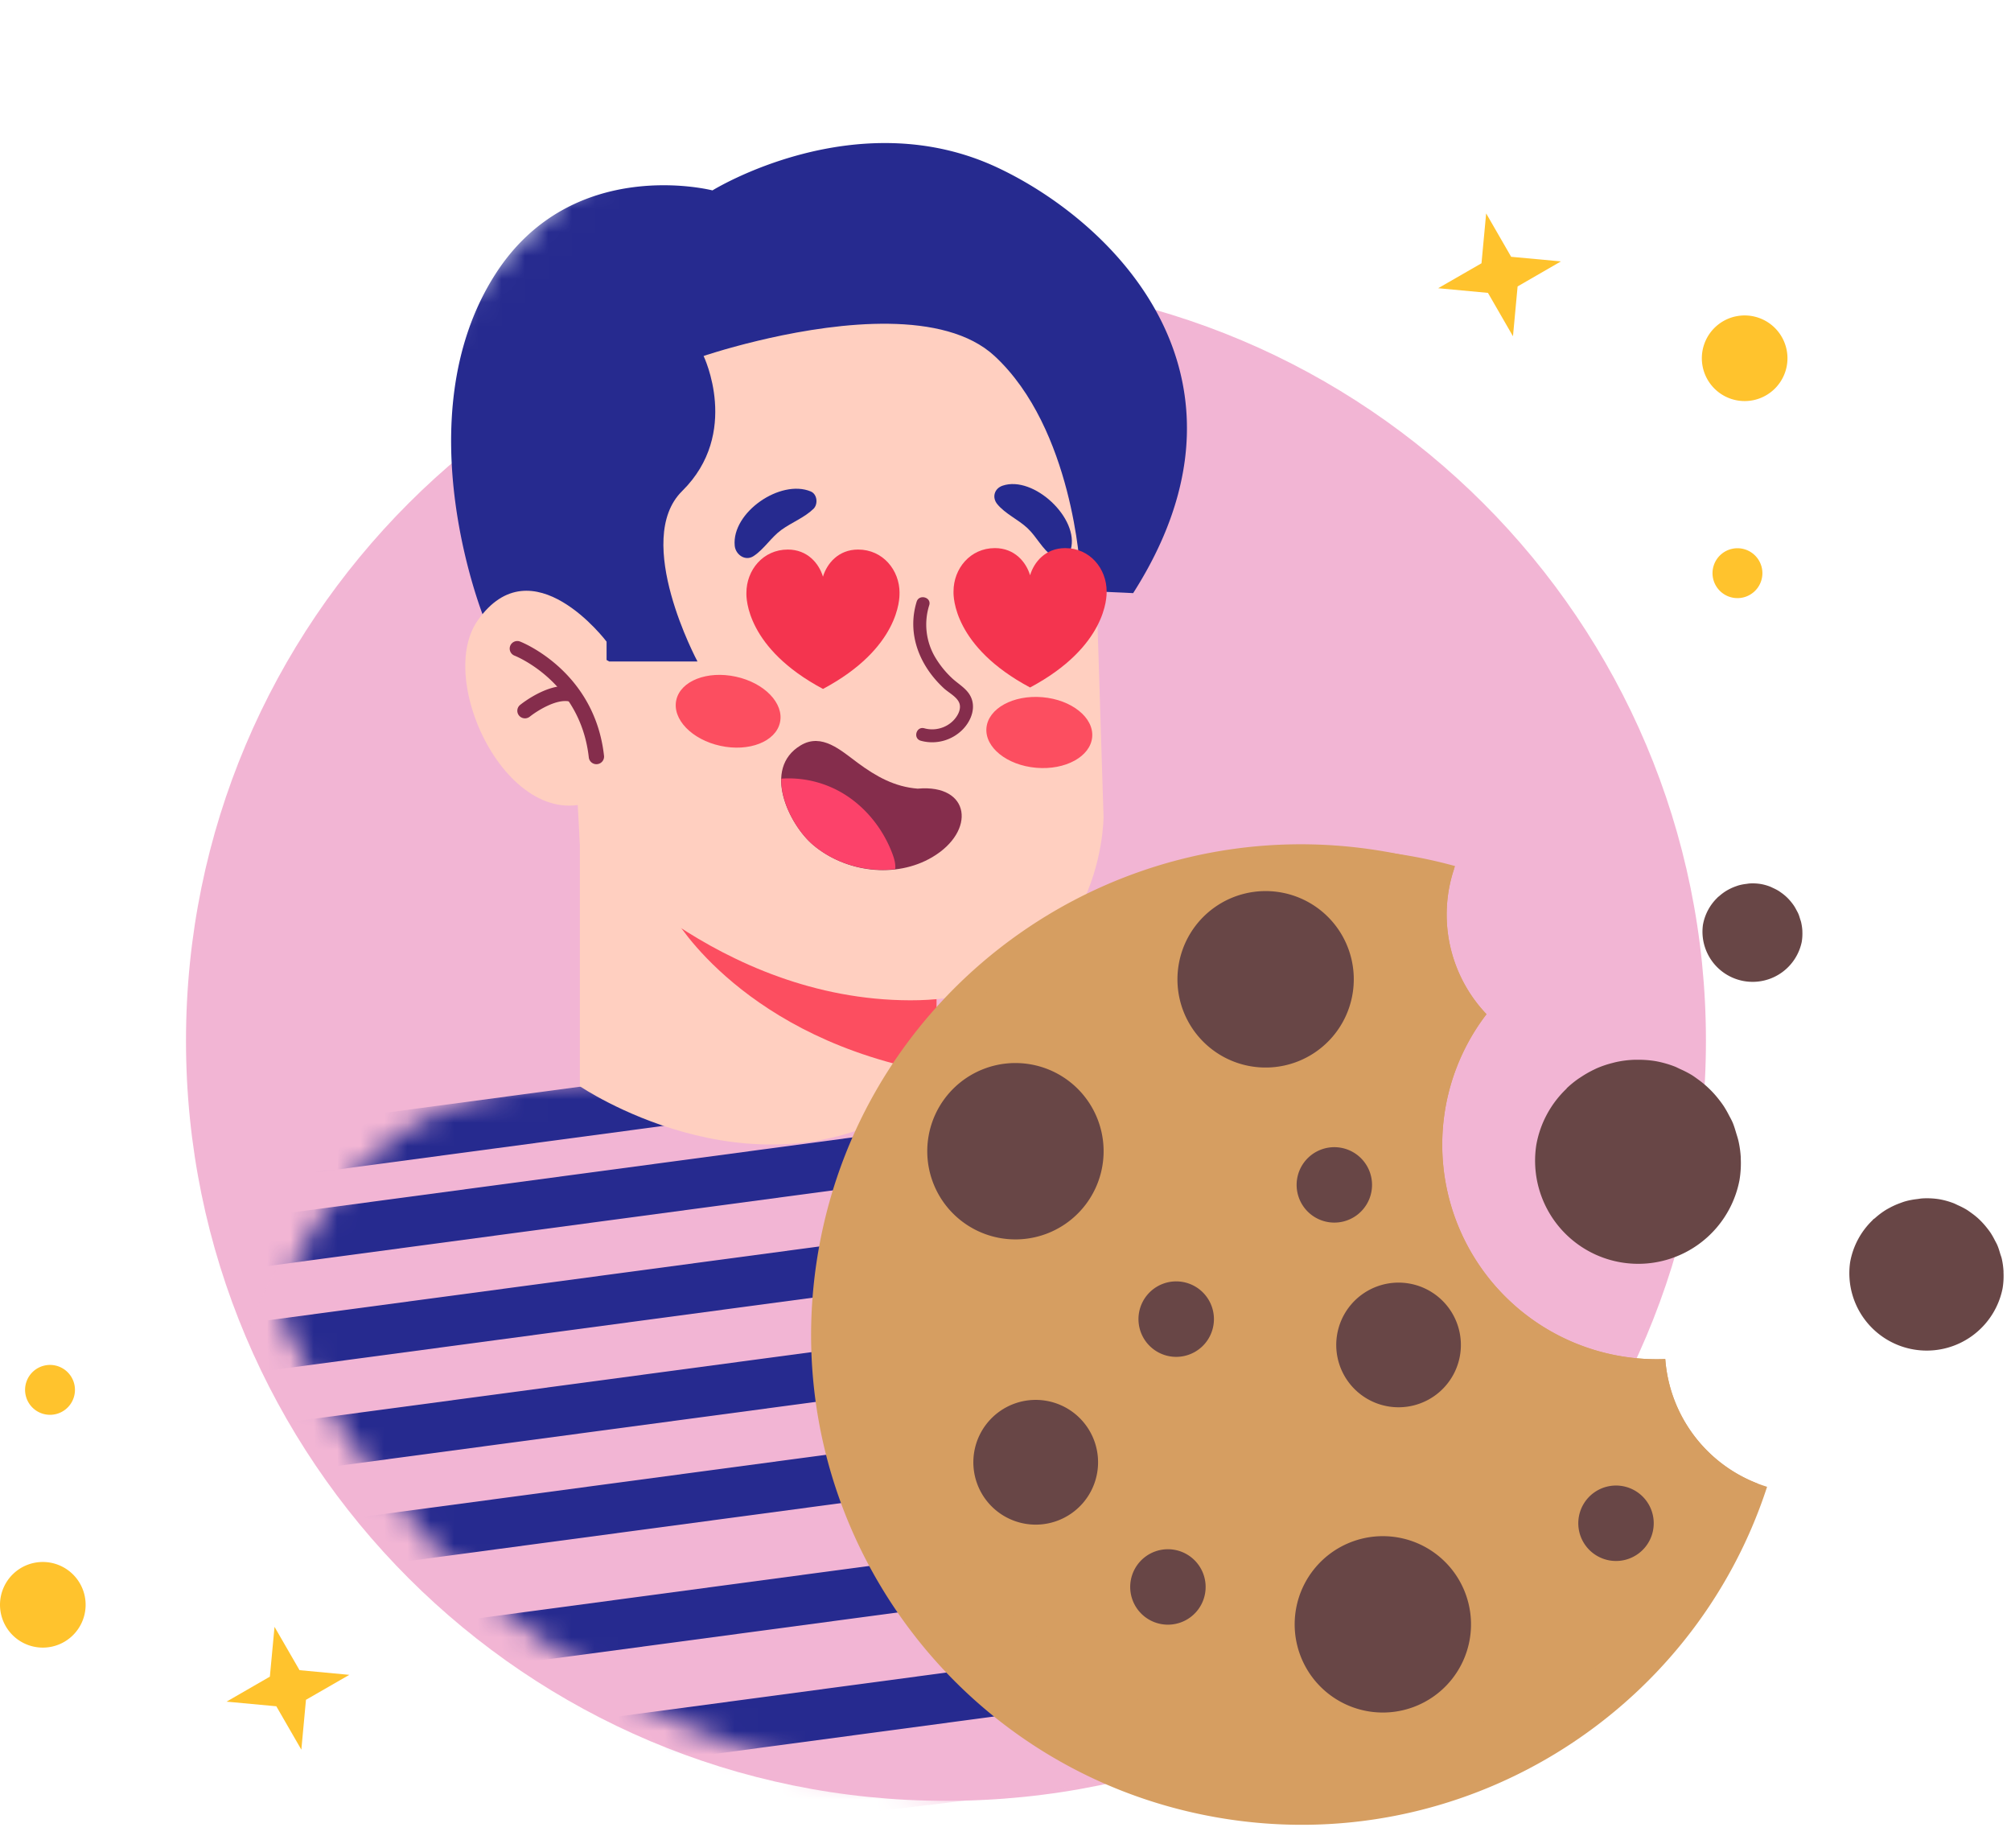 <svg width="86" height="79" xmlns="http://www.w3.org/2000/svg" xmlns:xlink="http://www.w3.org/1999/xlink"><defs><path d="M0 41.566c0 19.33 15.67 35 34.999 35 19.33 0 35-15.67 35-35S53.8 0 34.47 0C15.139 0 0 22.236 0 41.566" id="a"/><path d="m31.917.101-21.54 2.86C5.291 3.636 1.309 7.584 0 12.624 4.487 22.78 13.661 30.401 24.782 32.743l10.651-1.415c6.761-.897 11.571-7.578 10.745-14.92l-.522-4.638C44.891 4.979 39.573 0 33.43 0c-.499 0-1.004.033-1.513.101Z" id="c"/><path d="m31.917.101-21.54 2.86C5.291 3.636 1.309 7.584 0 12.624 4.487 22.78 13.661 30.401 24.782 32.743l10.651-1.415c6.761-.897 11.571-7.578 10.745-14.92l-.522-4.638C44.891 4.979 39.573 0 33.43 0c-.499 0-1.004.033-1.513.101Z" id="e"/><path d="m31.917.101-21.54 2.86C5.291 3.636 1.309 7.584 0 12.624 4.487 22.78 13.661 30.401 24.782 32.743l10.651-1.415c6.761-.897 11.571-7.578 10.745-14.92l-.522-4.638C44.891 4.979 39.573 0 33.43 0c-.499 0-1.004.033-1.513.101Z" id="g"/><path d="m31.917.101-21.54 2.86C5.291 3.636 1.309 7.584 0 12.624 4.487 22.78 13.661 30.401 24.782 32.743l10.651-1.415c6.761-.897 11.571-7.578 10.745-14.92l-.522-4.638C44.891 4.979 39.573 0 33.43 0c-.499 0-1.004.033-1.513.101Z" id="i"/><path d="m31.917.101-21.54 2.86C5.291 3.636 1.309 7.584 0 12.624 4.487 22.78 13.661 30.401 24.782 32.743l10.651-1.415c6.761-.897 11.571-7.578 10.745-14.92l-.522-4.638C44.891 4.979 39.573 0 33.43 0c-.499 0-1.004.033-1.513.101Z" id="k"/><path d="m31.917.101-21.54 2.86C5.291 3.636 1.309 7.584 0 12.624 4.487 22.78 13.661 30.401 24.782 32.743l10.651-1.415c6.761-.897 11.571-7.578 10.745-14.92l-.522-4.638C44.891 4.979 39.573 0 33.43 0c-.499 0-1.004.033-1.513.101Z" id="m"/><path d="m31.917.101-21.54 2.86C5.291 3.636 1.309 7.584 0 12.624 4.487 22.78 13.661 30.401 24.782 32.743l10.651-1.415c6.761-.897 11.571-7.578 10.745-14.92l-.522-4.638C44.891 4.979 39.573 0 33.43 0c-.499 0-1.004.033-1.513.101Z" id="o"/><path d="M0 41.566c0 19.33 15.67 35 34.999 35 19.33 0 35-15.67 35-35S53.8 0 34.47 0C15.139 0 0 22.236 0 41.566" id="q"/><path d="M0 41.566c0 19.33 15.67 35 34.999 35 19.33 0 35-15.67 35-35S53.8 0 34.47 0C15.139 0 0 22.236 0 41.566Z" id="s"/><path d="M0 41.566c0 19.33 15.67 35 34.999 35 19.33 0 35-15.67 35-35S53.8 0 34.47 0C15.139 0 0 22.236 0 41.566Z" id="u"/><path d="M0 41.566c0 19.33 15.67 35 34.999 35 19.33 0 35-15.67 35-35S53.8 0 34.47 0C15.139 0 0 22.236 0 41.566Z" id="w"/><path d="M0 41.566c0 19.33 15.67 35 34.999 35 19.33 0 35-15.67 35-35S53.8 0 34.47 0C15.139 0 0 22.236 0 41.566" id="y"/><path d="M0 41.566c0 19.33 15.67 35 34.999 35 19.33 0 35-15.67 35-35S53.8 0 34.47 0C15.139 0 0 22.236 0 41.566Z" id="A"/><path d="M0 41.566c0 19.33 15.67 35 34.999 35 19.33 0 35-15.67 35-35S53.8 0 34.47 0C15.139 0 0 22.236 0 41.566" id="C"/><path d="M0 41.566c0 19.33 15.67 35 34.999 35 19.33 0 35-15.67 35-35S53.8 0 34.47 0C15.139 0 0 22.236 0 41.566" id="E"/><path d="M0 41.566c0 19.33 15.67 35 34.999 35 19.33 0 35-15.67 35-35S53.8 0 34.47 0C15.139 0 0 22.236 0 41.566" id="G"/><path d="M0 41.566c0 19.33 15.67 35 34.999 35 19.33 0 35-15.67 35-35S53.8 0 34.47 0C15.139 0 0 22.236 0 41.566" id="I"/><path d="M0 41.566c0 19.33 15.67 35 34.999 35 19.33 0 35-15.67 35-35S53.8 0 34.47 0C15.139 0 0 22.236 0 41.566" id="K"/><path d="M0 41.566c0 19.33 15.67 35 34.999 35 19.33 0 35-15.67 35-35S53.8 0 34.47 0C15.139 0 0 22.236 0 41.566" id="M"/><path d="M0 41.566c0 19.33 15.67 35 34.999 35 19.33 0 35-15.67 35-35S53.8 0 34.47 0C15.139 0 0 22.236 0 41.566" id="O"/><path d="M0 41.566c0 19.33 15.67 35 34.999 35 19.33 0 35-15.67 35-35S53.8 0 34.47 0C15.139 0 0 22.236 0 41.566" id="Q"/><path d="M0 41.566c0 19.33 15.67 35 34.999 35 19.33 0 35-15.67 35-35S53.8 0 34.47 0C15.139 0 0 22.236 0 41.566" id="S"/><path d="M0 41.566c0 19.33 15.67 35 34.999 35 19.33 0 35-15.67 35-35S53.8 0 34.47 0C15.139 0 0 22.236 0 41.566" id="U"/><path d="M0 41.566c0 19.33 15.67 35 34.999 35 19.33 0 35-15.67 35-35S53.8 0 34.47 0C15.139 0 0 22.236 0 41.566" id="W"/></defs><g fill="none" fill-rule="evenodd"><path d="M7.954 44.5c0-17.949 14.551-32.5 32.5-32.5 17.95 0 32.5 14.551 32.5 32.5 0 17.949-14.55 32.5-32.5 32.5-17.949 0-32.5-14.551-32.5-32.5" fill="#F2B5D4"/><g transform="translate(8.955 .434)"><mask id="b" fill="#fff"><use xlink:href="#a"/></mask><path d="m40.539 75.562-23.687 2.86c-7.434.898-14.197-4.327-15.106-11.67l-.574-4.637c-.91-7.343 4.38-14.023 11.815-14.921l23.686-2.86c7.435-.898 14.198 4.327 15.107 11.67l.574 4.637c.909 7.343-4.381 14.023-11.815 14.92" fill="#F2B5D4" mask="url(#b)"/></g><g transform="translate(11.924 43.506)"><mask id="d" fill="#fff"><use xlink:href="#c"/></mask><path fill="#262A8F" mask="url(#d)" d="m-6.543 15.913-.29-2.113 55.93-7.489.29 2.113z"/></g><g transform="translate(11.924 43.506)"><mask id="f" fill="#fff"><use xlink:href="#e"/></mask><path fill="#262A8F" mask="url(#f)" d="m-6.543 11.44-.29-2.113 55.93-7.489.29 2.113z"/></g><g transform="translate(11.924 43.506)"><mask id="h" fill="#fff"><use xlink:href="#g"/></mask><path fill="#262A8F" mask="url(#h)" d="m-6.543 7.712-.29-2.113 55.93-7.489.29 2.113z"/></g><g transform="translate(11.924 43.506)"><mask id="j" fill="#fff"><use xlink:href="#i"/></mask><path fill="#262A8F" mask="url(#j)" d="m-6.543 24.859-.29-2.113 55.93-7.489.29 2.113z"/></g><g transform="translate(11.924 43.506)"><mask id="l" fill="#fff"><use xlink:href="#k"/></mask><path fill="#262A8F" mask="url(#l)" d="m-6.543 29.859-.29-2.113 55.93-7.489.29 2.113z"/></g><g transform="translate(11.924 43.506)"><mask id="n" fill="#fff"><use xlink:href="#m"/></mask><path fill="#262A8F" mask="url(#n)" d="m-6.543 34.859-.29-2.113 55.93-7.489.29 2.113z"/></g><g transform="translate(11.924 43.506)"><mask id="p" fill="#fff"><use xlink:href="#o"/></mask><path fill="#262A8F" mask="url(#p)" d="m-6.543 20.386-.29-2.113 55.93-7.489.29 2.113z"/></g><g transform="translate(8.955 .434)"><mask id="r" fill="#fff"><use xlink:href="#q"/></mask><path d="M41.706 19.302a11.53 11.53 0 0 1-.275 1.367v.002c-.355 1.346-.977 2.767-1.927 4.256l-.393-.02-.391-.017-1.361-.063s-3.867-11.558-9.76-10.784c-5.892.776-8.707 13.133-8.707 13.133l-7.123-1.114s-3.501-8.552.445-14.75c3.287-5.16 9.299-3.605 9.299-3.605s6.152-3.816 12.199-.97c3.912 1.84 8.853 6.292 7.994 12.565" fill="#262A8F" mask="url(#r)"/></g><g transform="translate(8.955 .434)"><mask id="t" fill="#fff"><use xlink:href="#s"/></mask><path d="M31.097 42.213v3.799c-.45.36-.904.673-1.361.944-6.684 3.965-13.893-.944-13.893-.944v-13.18l13.436 8.26 1.818 1.12Z" fill="#FFCFC0" mask="url(#t)"/></g><g transform="translate(8.955 .434)"><mask id="v" fill="#fff"><use xlink:href="#u"/></mask><path d="M31.097 42.213v3.229c-8.23-1.441-11.192-6.607-11.192-6.607l9.374 2.258 1.818 1.12Z" fill="#FC4E60" mask="url(#v)"/></g><g transform="translate(8.955 .434)"><mask id="x" fill="#fff"><use xlink:href="#w"/></mask><path d="M38.238 34.497s.011 7.859-8.265 7.84c-8.226-.014-13.83-6.394-14.121-6.69-.005-.005-.01-.007-.01-.007l-.09-1.652-.466-8.573-.252-4.582s-1.05-8.25 6.888-9.755c5.8-1.1 11.24-.148 13.985 2.84.089.097.175.196.256.297.864 1.05 1.414 2.332 1.56 3.843l.258 8.23.063 2.017.194 6.192Z" fill="#FFCFC0" mask="url(#x)"/></g><g transform="translate(8.955 .434)"><mask id="z" fill="#fff"><use xlink:href="#y"/></mask><path d="m38.94 24.207-1.7-.245s-.307-6.069-3.663-9.174c-2.157-1.994-6.678-1.426-9.636-.765-.161.037-.32.072-.474.11-.744.178-1.36.352-1.771.477l-.408.126-.154.052s1.596 3.295-.917 5.774c-2.13 2.102.656 7.288.656 7.288h-3.775c-1.898-.947-2.603-4.882-2.603-4.882s-1.96-5.333.493-9.645c1.333-2.344 5.499-3.872 9.87-4.364.258-.028.516-.054.775-.076 3.42-.286 6.872.067 9.106 1.164 1.773.871 2.829 2.762 3.448 4.884.17.58.306 1.176.417 1.774.685 3.721.337 7.502.337 7.502" fill="#262A8F" mask="url(#z)"/></g><g transform="translate(8.955 .434)"><mask id="B" fill="#fff"><use xlink:href="#A"/></mask><path d="M16.985 27.001s-3.181-4.221-5.512-.904c-1.92 2.733 1.71 9.856 5.512 7.415v-6.511Z" fill="#FFCFC0" mask="url(#B)"/></g><g transform="translate(8.955 .434)"><mask id="D" fill="#fff"><use xlink:href="#C"/></mask><path d="M16.55 32.241a.326.326 0 0 1-.325-.288c-.354-3.194-3.063-4.308-3.178-4.354a.323.323 0 0 1-.182-.42.327.327 0 0 1 .425-.18c.13.051 3.188 1.294 3.586 4.884a.324.324 0 0 1-.29.356l-.036.002" fill="#852D4C" mask="url(#D)"/></g><g transform="translate(8.955 .434)"><mask id="F" fill="#fff"><use xlink:href="#E"/></mask><path d="M13.495 30.281a.329.329 0 0 1-.253-.119.321.321 0 0 1 .046-.455c.131-.105 1.306-1.018 2.287-.77a.323.323 0 1 1-.161.627c-.566-.143-1.428.417-1.713.645a.333.333 0 0 1-.206.072" fill="#852D4C" mask="url(#F)"/></g><g transform="translate(8.955 .434)"><mask id="H" fill="#fff"><use xlink:href="#G"/></mask><path d="M30.245 25.295c-.423 1.38.123 2.734 1.158 3.695.2.187.544.357.657.614.081.182.021.388-.076.55-.284.478-.879.7-1.41.552-.348-.096-.496.436-.15.533a1.832 1.832 0 0 0 1.79-.481c.376-.382.6-.983.304-1.478-.183-.307-.526-.492-.78-.736a4.05 4.05 0 0 1-.697-.87 2.745 2.745 0 0 1-.257-2.232c.104-.341-.435-.487-.539-.147" fill="#852D4C" mask="url(#H)"/></g><g transform="translate(8.955 .434)"><mask id="J" fill="#fff"><use xlink:href="#I"/></mask><path d="M33.23 30.69c-.074.834.88 1.597 2.127 1.705 1.25.108 2.321-.48 2.395-1.313.074-.834-.879-1.597-2.127-1.705-1.249-.107-2.32.48-2.395 1.314" fill="#FC4E60" mask="url(#J)"/></g><g transform="translate(8.955 .434)"><mask id="L" fill="#fff"><use xlink:href="#K"/></mask><path d="M19.967 29.497c-.182.817.663 1.695 1.888 1.96 1.224.266 2.364-.181 2.545-.998.182-.817-.663-1.695-1.887-1.96-1.225-.266-2.364.18-2.546.998" fill="#FC4E60" mask="url(#L)"/></g><g transform="translate(8.955 .434)"><mask id="N" fill="#fff"><use xlink:href="#M"/></mask><path d="M23.273 23.342c.457-.301.744-.799 1.192-1.122.438-.316.979-.521 1.366-.895.206-.198.169-.628-.116-.746-1.294-.539-3.386.897-3.25 2.322.035.375.447.679.808.441" fill="#262A8F" mask="url(#N)"/></g><g transform="translate(8.955 .434)"><mask id="P" fill="#fff"><use xlink:href="#O"/></mask><path d="M36.835 23.065c.383-1.327-1.584-3.182-2.912-2.733-.358.12-.466.504-.228.792.34.415.894.654 1.288 1.023.398.373.638.907 1.087 1.215.279.191.678.006.765-.297" fill="#262A8F" mask="url(#P)"/></g><g transform="translate(8.955 .434)"><mask id="R" fill="#fff"><use xlink:href="#Q"/></mask><path d="M30.29 33.287c-.984-.077-1.77-.516-2.566-1.104-.713-.526-1.53-1.29-2.435-.749-1.67.998-.495 3.394.526 4.258 1.398 1.182 3.54 1.445 5.098.525 1.88-1.11 1.64-3.133-.622-2.93" fill="#852D4C" mask="url(#R)"/></g><g transform="translate(8.955 .434)"><mask id="T" fill="#fff"><use xlink:href="#S"/></mask><path d="M29.209 36.072c-.414-1.107-1.197-2.051-2.173-2.617a4.528 4.528 0 0 0-2.577-.596c-.036 1.054.69 2.27 1.356 2.834.962.814 2.275 1.179 3.51 1.035.002-.017.007-.033.008-.051.01-.207-.052-.412-.124-.605" fill="#FC426A" mask="url(#T)"/></g><g transform="translate(8.955 .434)"><mask id="V" fill="#fff"><use xlink:href="#U"/></mask><path d="M22.965 24.93v-.015c0-.967.707-1.851 1.771-1.851.845 0 1.335.6 1.503 1.16.168-.56.657-1.16 1.502-1.16 1.064 0 1.773.884 1.773 1.85l-.002.016c.006.21.002 2.349-3.271 4.093h-.002c-3.274-1.744-3.28-3.883-3.274-4.093" fill="#F4344F" mask="url(#V)"/></g><g transform="translate(8.955 .434)"><mask id="X" fill="#fff"><use xlink:href="#W"/></mask><path d="M31.822 24.868v-.015c0-.967.707-1.851 1.77-1.851.846 0 1.336.6 1.504 1.161.167-.561.657-1.161 1.502-1.161 1.064 0 1.772.884 1.772 1.851l-.001.015c.006.21 0 2.349-3.272 4.093h-.002c-3.273-1.744-3.28-3.883-3.273-4.093" fill="#F4344F" mask="url(#X)"/></g><path d="M71.215 58.11a9.172 9.172 0 0 1-7.645-14.745 6.178 6.178 0 0 1-1.386-6.216 21.118 21.118 0 0 0-2.944-.736C47.836 34.431 36.984 42.067 35 53.472c-1.983 11.405 5.655 22.257 17.059 24.24 10.399 1.808 20.337-4.386 23.51-14.14a6.187 6.187 0 0 1-4.354-5.463" fill="#D69E61"/><path d="M71.215 58.11a9.172 9.172 0 0 1-7.645-14.745 6.178 6.178 0 0 1-1.344-6.334 20.636 20.636 0 0 0-1.952-.437c-10.832-1.884-21.08 5.014-22.886 15.405-1.807 10.393 5.51 20.345 16.343 22.227 9.13 1.589 17.846-3.064 21.44-10.79a6.19 6.19 0 0 1-3.956-5.327" fill="#D69E61"/><path d="M57.825 42.59a3.77 3.77 0 1 0-7.427-1.292 3.77 3.77 0 0 0 7.427 1.293M44.07 45.509a3.77 3.77 0 1 0-1.29 7.43 3.77 3.77 0 0 0 1.29-7.43M59.782 65.739a3.77 3.77 0 1 0-1.29 7.43 3.77 3.77 0 0 0 1.29-7.43M57.188 57.027a2.665 2.665 0 1 0 5.251.913 2.665 2.665 0 0 0-5.251-.913M44.748 59.896a2.666 2.666 0 1 0-.912 5.255 2.666 2.666 0 0 0 .912-5.255M69.41 63.547a1.613 1.613 0 1 0-.552 3.178 1.613 1.613 0 0 0 .552-3.178M50.576 54.813a1.613 1.613 0 1 0-.551 3.18 1.613 1.613 0 0 0 .55-3.18M55.474 50.387a1.612 1.612 0 1 0 3.177.553 1.612 1.612 0 0 0-3.177-.553M50.222 66.266a1.612 1.612 0 1 0-.552 3.178 1.612 1.612 0 0 0 .552-3.178M74.444 49.494a4.303 4.303 0 0 0-.091-.674c-.027-.127-.068-.25-.105-.372-.046-.153-.09-.306-.152-.452-.047-.11-.105-.21-.16-.315a4.53 4.53 0 0 0-.22-.384 4.147 4.147 0 0 0-.208-.284 4.29 4.29 0 0 0-.91-.873c-.087-.063-.172-.126-.265-.183a4.479 4.479 0 0 0-.478-.245c-.084-.038-.163-.082-.25-.115a4.44 4.44 0 0 0-.806-.225 4.43 4.43 0 0 0-.8-.058c-.051 0-.101-.001-.152.002a4.267 4.267 0 0 0-.726.094c-.06.013-.117.029-.175.044a4.314 4.314 0 0 0-.644.217c-.051.022-.1.047-.148.07a4.506 4.506 0 0 0-.524.298c-.065.043-.13.083-.192.129a4.428 4.428 0 0 0-.436.362l-.01.02a4.372 4.372 0 0 0-1.293 2.41 4.41 4.41 0 0 0 8.688 1.51 4.35 4.35 0 0 0 .055-.961c0-.005 0-.01.002-.015M85.679 54.388c0-.005 0-.01.002-.015a3.319 3.319 0 0 0-.076-.557c-.016-.071-.044-.137-.065-.206-.036-.123-.072-.246-.122-.363-.034-.08-.077-.153-.117-.23a3.288 3.288 0 0 0-.167-.294 3.154 3.154 0 0 0-.155-.21 3.365 3.365 0 0 0-.404-.435 3.3 3.3 0 0 0-.28-.221c-.065-.047-.13-.095-.2-.138a3.441 3.441 0 0 0-.357-.183c-.063-.028-.122-.062-.188-.087a3.325 3.325 0 0 0-.604-.17 3.33 3.33 0 0 0-.743-.037c-.072.004-.14.019-.211.027-.173.02-.342.05-.507.096-.073.02-.143.047-.214.073a3.248 3.248 0 0 0-.462.206c-.061.033-.121.065-.18.102a3.297 3.297 0 0 0-.443.336c-.028.025-.062.042-.09.067l-.006.015a3.285 3.285 0 0 0-.97 1.808 3.309 3.309 0 0 0 6.517 1.134c.043-.243.053-.482.042-.718M77.05 40.28c.027-.158.034-.314.027-.467l.001-.009a2.1 2.1 0 0 0-.048-.347c-.01-.054-.03-.106-.047-.159-.023-.075-.044-.15-.075-.222-.022-.053-.05-.102-.078-.153a2.143 2.143 0 0 0-.106-.187 2.455 2.455 0 0 0-.243-.303 2.04 2.04 0 0 0-.299-.258c-.044-.03-.086-.063-.132-.09a2.239 2.239 0 0 0-.229-.118c-.042-.019-.08-.04-.124-.057a2.113 2.113 0 0 0-.39-.11 2.173 2.173 0 0 0-.482-.025c-.047.003-.092.012-.138.018a2.11 2.11 0 0 0-.328.062c-.047.014-.093.031-.139.047a2.233 2.233 0 0 0-.415.2 2.161 2.161 0 0 0-.287.217c-.019.017-.04.028-.058.044l-.005.01a2.132 2.132 0 0 0-.629 1.172 2.145 2.145 0 0 0 4.224.734" fill="#684646"/><path fill="#FFC32D" d="m64.624 10.98-1.069-1.855-.199 2.132-1.854 1.067 2.13.199 1.07 1.854.198-2.13 1.853-1.07zM74.22 13.53a1.83 1.83 0 1 1 .78 3.577 1.83 1.83 0 0 1-.78-3.578M74.075 23.466a1.066 1.066 0 1 1 .454 2.084 1.066 1.066 0 0 1-.454-2.084M11.817 72.957l1.07 1.855.198-2.132 1.854-1.067-2.13-.2-1.069-1.853-.199 2.13-1.853 1.069zM2.22 70.407a1.83 1.83 0 1 1-.778-3.578 1.83 1.83 0 0 1 .778 3.578M2.366 60.47a1.066 1.066 0 1 1-.454-2.084 1.066 1.066 0 0 1 .454 2.084"/></g></svg>